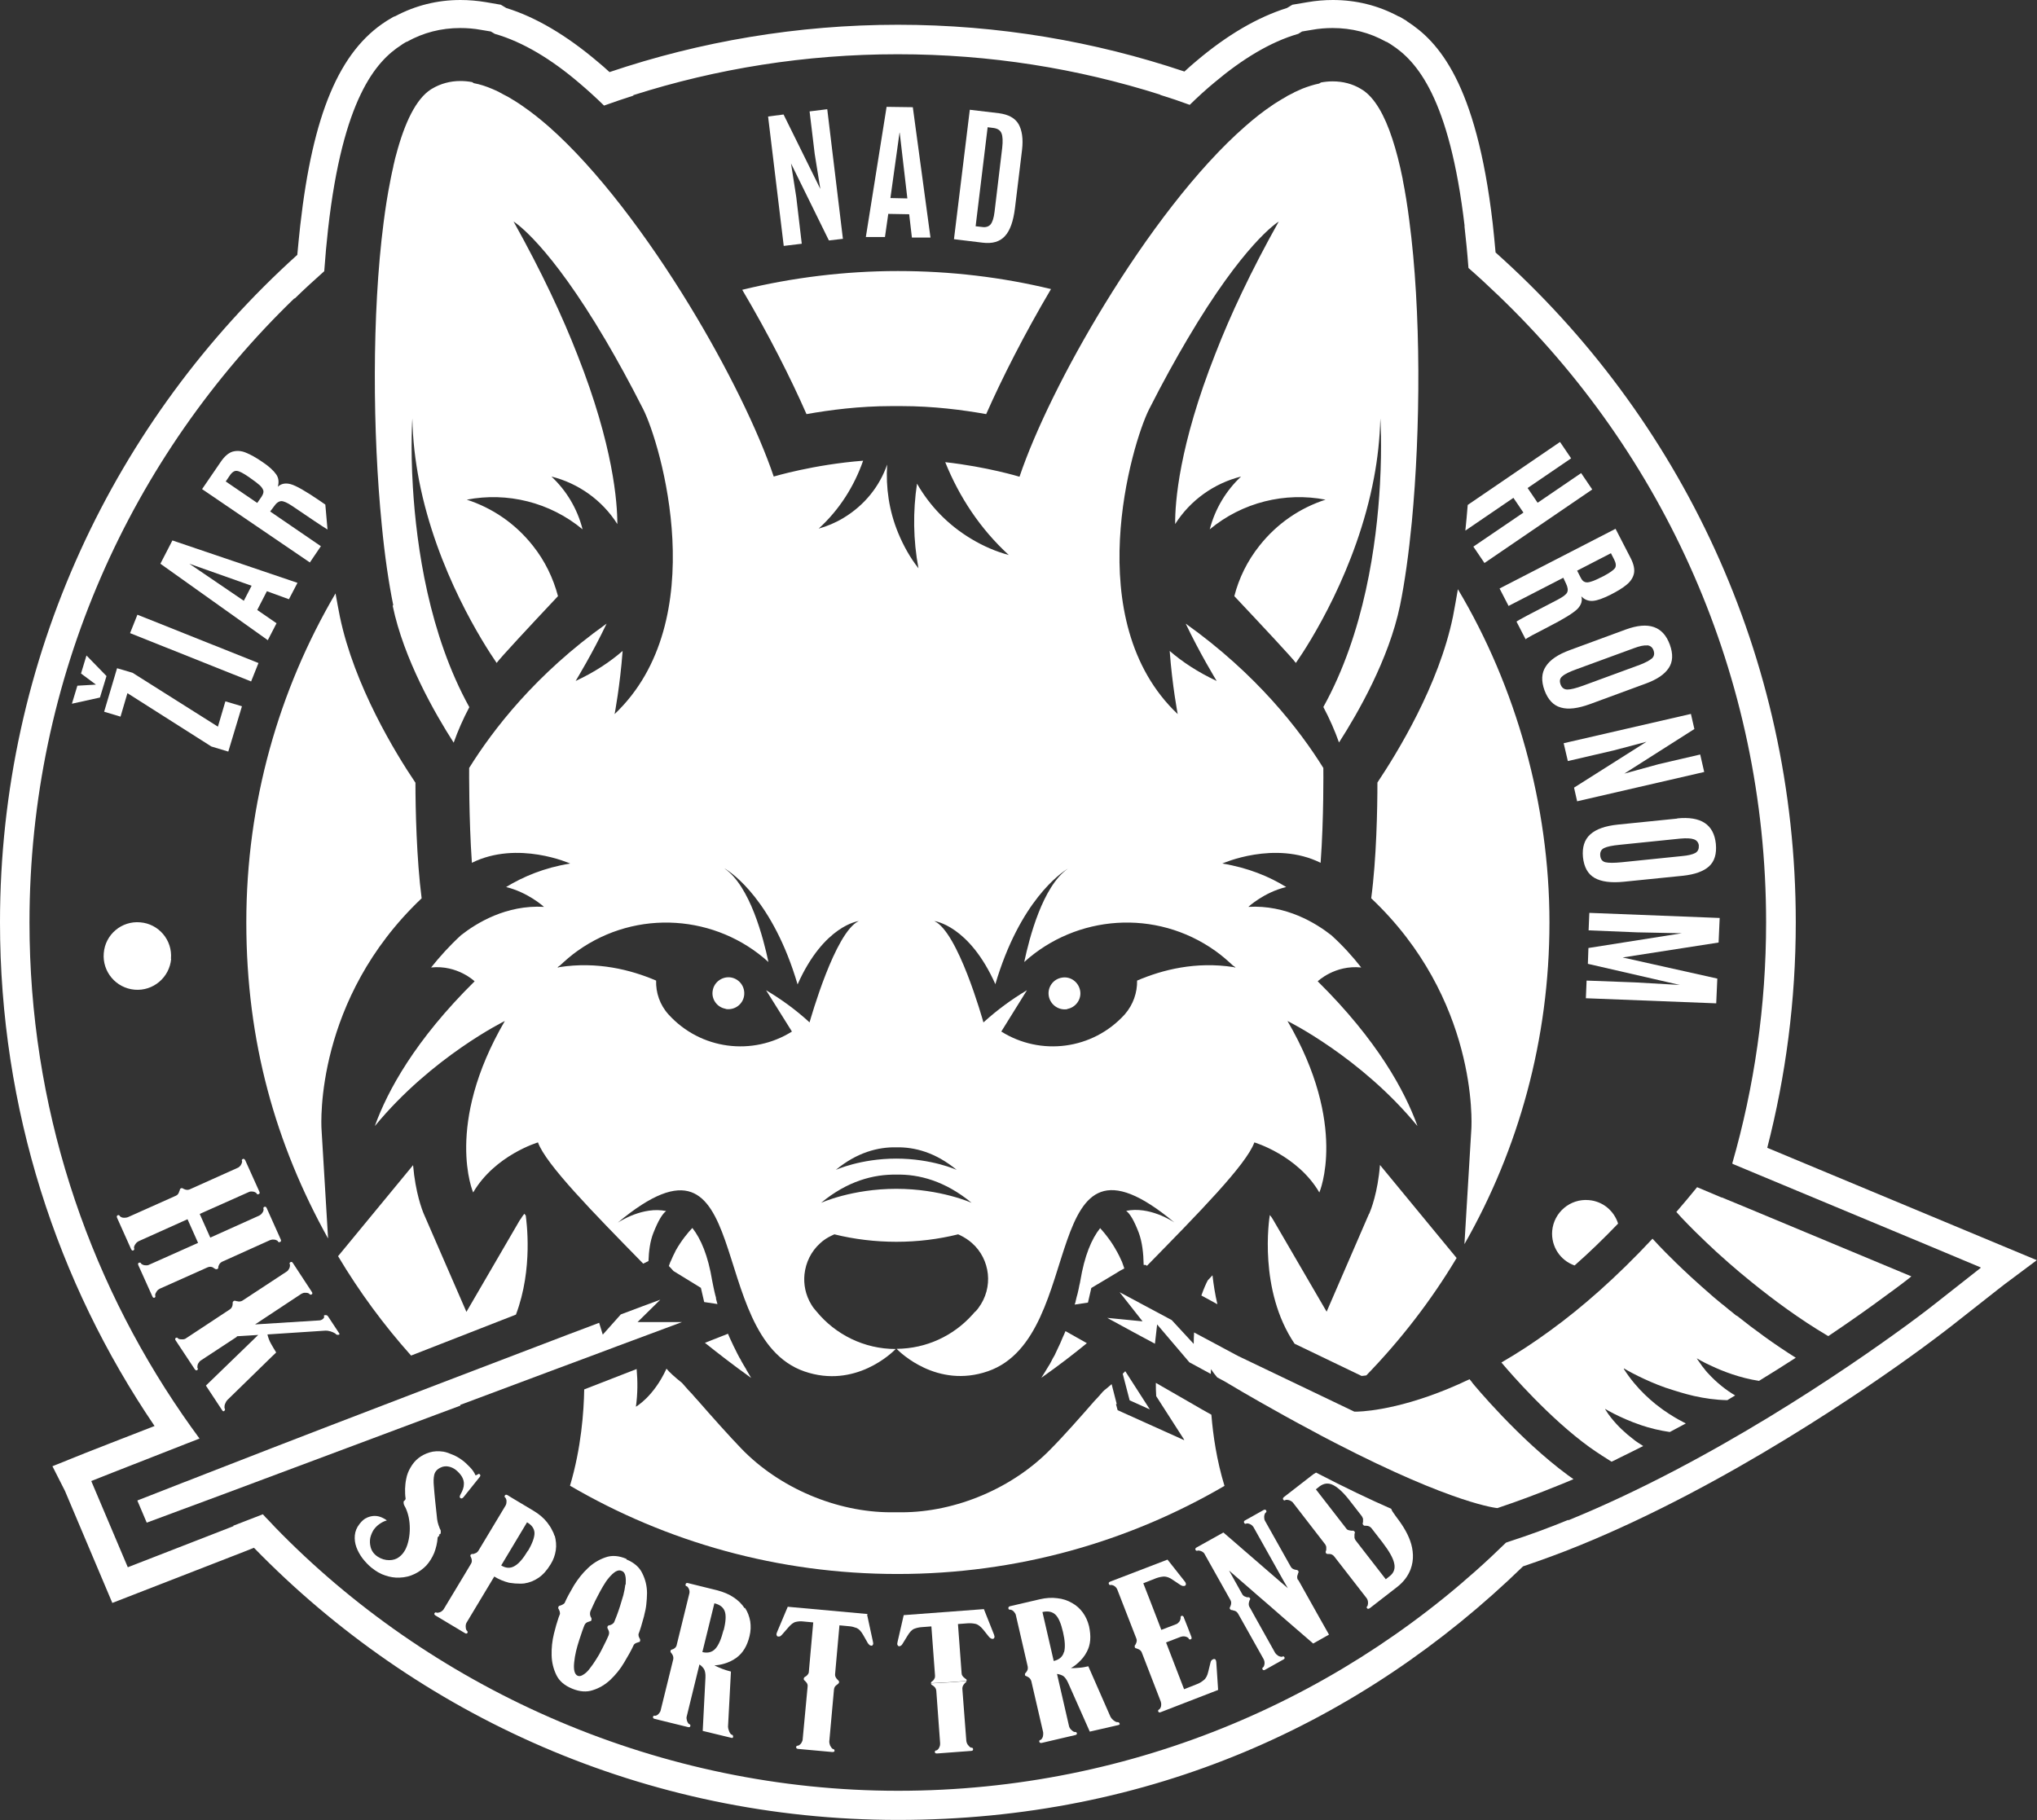 <?xml version="1.0" encoding="UTF-8"?>
<svg id="Layer_1" data-name="Layer 1" xmlns="http://www.w3.org/2000/svg" width="111.89" height="100" viewBox="0 0 111.89 100">
  <rect x="0" y="0" width="111.89" height="100" fill="#333333" stroke="none"/>
  <defs>
    <style>
      .cls-1 {
        fill: #fff;
      }
    </style>
  </defs>
  <path class="cls-1" d="M61.34,77.13l-.28-1.09c-.13.12-.28.24-.43.36l-.02.03-.04.03s-.07.09-.12.14l-.02.02-.02.03-.03.03c-.09.1-.17.19-.26.28-.74.85-1.75,1.99-2.38,2.62-2.08,2.16-5.23,3.5-8.22,3.5h-.58c-2.99,0-6.14-1.34-8.22-3.5-.62-.64-1.63-1.77-2.37-2.62-.09-.09-.17-.19-.25-.28l-.03-.03-.02-.03-.02-.02c-.05-.05-.09-.1-.13-.14l-.03-.03-.03-.03c-.12-.14-.25-.28-.38-.43-.39-.31-.71-.6-.85-.78-.71,1.55-1.68,2.09-1.68,2.09.1-.71.1-1.41.04-2.07l-2.88,1.12c-.02,1.2-.16,3.21-.78,5.29,5.29,3.09,11.43,4.85,17.99,4.85s12.68-1.76,17.96-4.84c-.43-1.41-.63-2.79-.72-3.91-.08-.05-.16-.09-.25-.14-.14-.07-1.29-.75-2.8-1.61,0,.24,0,.49.02.73l.23.36,1.31,2.04h-.02s.02.02.02.02l-2.22-1-1.13-.51-.31-.14-.09-.33Z"/>
  <path class="cls-1" d="M58.62,55.43c.47-.08.8-.54.71-1.01-.09-.48-.54-.8-1.01-.71-.48.08-.8.54-.71,1.02.09.47.54.79,1.02.71Z"/>
  <path class="cls-1" d="M21.57,33.28c.61,2.93,2.31,5.9,3.35,7.52.23-.65.52-1.31.86-1.95-2.21-4-2.9-8.8-3.1-12.07-.14-2.26-.03-3.79-.03-3.79.02,1.17.16,2.31.37,3.41.97,4.98,3.54,8.97,4.26,10.02.19-.27,1.79-1.99,3.37-3.67-.26-.98-.71-1.93-1.38-2.77-.97-1.23-2.24-2.08-3.63-2.53,2.22-.43,4.57.14,6.36,1.63-.29-1.15-.9-2.14-1.71-2.9,1.48.37,2.79,1.3,3.62,2.61,0-1.17-.21-4.27-2.19-9.29-.82-2.11-1.96-4.55-3.51-7.33.11.07,1.95,1.25,5.05,6.51.64,1.09,1.33,2.34,2.07,3.8.95,1.87,3.85,11.61-1.57,16.75,0,0,.3-1.57.44-3.47-.69.6-1.53,1.16-2.58,1.65.05-.09.92-1.51,1.7-3.15-3.9,2.77-6.25,5.84-7.55,7.93,0,.02,0,.05,0,.07,0,0-.02,2.71.15,5.14,2.52-1.25,5.4.04,5.4.04-1.43.23-2.58.72-3.52,1.29,1.22.3,2.08,1.09,2.08,1.09-2.07-.12-3.71.89-4.56,1.56-.63.58-1.16,1.17-1.64,1.77,1.45-.15,2.39.76,2.39.76-3.28,3.24-4.78,6.02-5.47,7.92v.02c3.12-3.79,7.13-5.76,7.13-5.76-3.34,5.73-1.74,9.42-1.74,9.42,1.2-2.05,3.56-2.75,3.56-2.75.43,1.2,3,3.82,5.78,6.66l.29-.14c.02-.55.09-1.1.27-1.55.27-.68.49-1.04.7-1.2-1.27-.26-2.53.56-2.66.64,7.62-6.36,4.7,6.24,10.25,8.17,2.8.97,4.85-1.05,5.02-1.23-1.74,0-3.31-.8-4.34-2.05-.11-.12-.22-.26-.3-.4-.31-.51-.43-1.1-.37-1.66h0c.07-.64.36-1.25.86-1.7.19-.18.4-.31.63-.42.05-.02.1-.05.15-.07,1.09.27,2.24.41,3.41.41s2.3-.14,3.39-.41c.05.02.09.04.13.06.22.11.44.25.63.42.51.45.8,1.06.87,1.69.07.65-.1,1.32-.52,1.88-.05.07-.1.13-.16.19-.01.01-.03.02-.04.03-.04.05-.09.1-.13.15-.01,0-.02.02-.03.03-1.02,1.12-2.49,1.83-4.13,1.84.18.19,2.23,2.2,5.02,1.23,5.55-1.93,2.62-14.53,10.24-8.17-.13-.09-1.39-.9-2.65-.64.21.16.43.52.69,1.2.19.51.26,1.14.27,1.77h.11s.07.05.07.05c2.82-2.88,5.47-5.57,5.9-6.78,0,0,2.37.7,3.57,2.75,0,0,1.6-3.68-1.75-9.42,0,0,4.01,1.97,7.13,5.76v-.02c-.69-1.9-2.19-4.68-5.47-7.92,0,0,.94-.91,2.39-.76-.47-.6-1.01-1.2-1.64-1.77-.85-.67-2.49-1.68-4.56-1.56,0,0,.86-.8,2.08-1.09-.92-.57-2.09-1.06-3.51-1.29,0,0,2.88-1.29,5.4-.04.18-2.43.15-5.14.15-5.14,0-.02,0-.05,0-.07-1.3-2.09-3.66-5.15-7.56-7.93.78,1.64,1.65,3.06,1.7,3.15-1.04-.49-1.89-1.05-2.58-1.65.14,1.91.44,3.47.44,3.47-5.42-5.13-2.52-14.87-1.57-16.75.75-1.48,1.46-2.76,2.11-3.86,3.07-5.21,4.9-6.38,5.01-6.45-1.54,2.75-2.67,5.17-3.48,7.26-2,5.06-2.22,8.18-2.21,9.36.83-1.31,2.14-2.24,3.62-2.61-.81.76-1.42,1.75-1.72,2.9,1.79-1.49,4.14-2.06,6.36-1.63-1.39.45-2.66,1.3-3.63,2.53-.67.84-1.13,1.79-1.38,2.77,1.58,1.68,3.19,3.4,3.38,3.67.74-1.06,3.34-5.12,4.29-10.17.2-1.05.32-2.14.35-3.26,0,0,.1,1.44-.02,3.61-.18,3.26-.85,8.17-3.11,12.24.34.64.63,1.3.86,1.95,1.04-1.62,2.74-4.58,3.35-7.52.26-1.27.48-2.85.65-4.6.48-5.06.52-11.58-.14-16.56-.1-.79-.22-1.54-.36-2.24,0-.02,0-.04-.01-.07-.16-.8-.35-1.53-.56-2.17h0c-.43-1.32-.98-2.27-1.65-2.7-.02,0-.04-.01-.05-.03h0c-.49-.3-1.02-.43-1.58-.43-.21,0-.42.02-.64.06-.03.02-.07.04-.1.06-.3.06-.61.16-.92.28h0c-.12.05-.25.11-.38.17-.04.02-.09.04-.13.07-.08.04-.16.08-.24.12-.06.03-.12.06-.17.1-.07.04-.14.08-.21.12-.06.04-.12.07-.18.11-.05.03-.11.07-.16.1-.07.04-.14.09-.21.14-.48.32-.96.7-1.45,1.13-2.66,2.32-5.43,6.02-7.73,9.78-2.12,3.46-3.83,6.96-4.68,9.48,0,0-1.76-.54-4.08-.8.77,1.91,1.92,3.66,3.49,5.1-.71-.19-1.4-.49-2.05-.88-1.29-.77-2.29-1.82-2.99-3.04-.23,1.53-.21,3.1.08,4.65-.45-.57-.82-1.23-1.11-1.93-.51-1.23-.69-2.52-.61-3.77-.41,1.19-1.24,2.24-2.41,2.94-.43.26-.89.45-1.35.58,1.14-1.04,1.95-2.33,2.44-3.73-2.72.21-4.91.87-4.91.87-.85-2.51-2.55-6-4.65-9.44-2.29-3.75-5.05-7.44-7.7-9.78-.48-.42-.96-.8-1.44-1.13t0,0c-.13-.09-.26-.18-.39-.26-.05-.03-.1-.06-.15-.09-.08-.05-.15-.09-.23-.14-.06-.03-.11-.06-.17-.09-.08-.04-.16-.08-.24-.13-.04-.02-.09-.04-.13-.07-.12-.06-.24-.11-.35-.16-.35-.15-.69-.26-1.02-.32-.04-.02-.07-.04-.1-.06-.21-.04-.43-.06-.64-.06-.55,0-1.09.14-1.57.43h0s-.04.02-.05.03c-.81.52-1.44,1.81-1.91,3.59-.02.06-.03.12-.05.18-.02.1-.05.2-.07.3-.02.06-.03.13-.04.19-.02.1-.05.21-.07.31-.02.1-.04.19-.06.29-.01.07-.03.14-.04.21-.14.7-.26,1.46-.36,2.25-.65,5.02-.6,11.58-.1,16.61.16,1.67.38,3.18.63,4.4ZM49.23,65.31c-2.44,0-4.13.77-4.13.77,1.45-1.2,2.88-1.57,4.13-1.55,1.25-.03,2.69.35,4.14,1.55,0,0-1.7-.77-4.14-.77ZM54.67,54.08c1.35-4.58,3.59-6.12,3.99-6.36-1.39.97-2.12,3.81-2.4,5.13,2.86-2.59,7.23-2.94,10.5-.61.34.24.66.52.96.8.09.07.15.1.15.1-.01,0-.03,0-.04,0,0,0,.01.01.02.02-.03-.01-.06-.02-.09-.03-2.07-.32-3.9.14-5.3.74.01.66-.21,1.32-.68,1.86-1.77,1.95-4.63,2.29-6.78.94l1.41-2.27c-.84.5-1.63,1.08-2.37,1.75l-.02.02h0c-.06-.21-1.4-4.98-2.7-5.57,0,0,1.91.22,3.36,3.48ZM49.23,63.03c1.01-.02,2.16.28,3.32,1.24,0,0-1.36-.62-3.32-.62-1.96,0-3.32.62-3.32.62,1.16-.96,2.32-1.26,3.32-1.24ZM39.82,47.72c.4.24,2.64,1.78,3.99,6.36,1.45-3.26,3.36-3.48,3.36-3.48-1.3.6-2.64,5.36-2.7,5.56h0s0,.01,0,.01l-.02-.02c-.73-.67-1.53-1.25-2.37-1.75l1.42,2.27c-2.15,1.35-5.01,1.01-6.78-.94-.48-.53-.7-1.2-.68-1.86-1.4-.6-3.24-1.06-5.31-.74-.03.01-.06.02-.09.03,0,0,.01-.01.02-.02-.02,0-.03,0-.04,0,0,0,.05-.04.14-.1.3-.28.62-.56.96-.8,3.27-2.33,7.64-1.98,10.49.61-.28-1.32-1.01-4.16-2.4-5.13Z"/>
  <path class="cls-1" d="M75.2,66.68l-2.33,5.38-2.95-5.07c-.05-.09-.11-.17-.17-.24-.04.22-.63,4.13,1.36,7.07l3.68,1.77c.07,0,.16-.02.26-.03,1.89-1.95,3.56-4.11,4.96-6.45l-4.21-5.11c-.12,1.52-.5,2.47-.59,2.68Z"/>
  <path class="cls-1" d="M39.86,55.43c.48.08.93-.24,1.01-.71.08-.48-.23-.93-.71-1.02-.47-.08-.93.24-1.01.71-.09.47.23.93.71,1.01Z"/>
  <path class="cls-1" d="M63.16,77.43l-1.35-2.1s-.09.09-.14.14l.38,1.46,1.11.5Z"/>
  <path class="cls-1" d="M61.75,69.66c-.04-.11-.07-.21-.11-.31-.01-.04-.03-.07-.05-.11-.07-.16-.14-.31-.22-.45-.01-.02-.02-.04-.03-.05-.14-.26-.29-.49-.43-.68-.19-.26-.37-.47-.48-.59-.47.59-.86,1.51-1.09,2.9-.01.08-.03.15-.05.23-.02.11-.04.22-.07.34-.02.1-.05.21-.08.31-.02.1-.05.19-.07.3-.01.04-.03.08-.04.12l.73-.11.18-.78h0s0,0,0,0v-.02s1.14-.68,1.14-.68l.46-.28h0s.21-.11.21-.11Z"/>
  <path class="cls-1" d="M48.95,22.31h.58c1.72,0,3.36.21,4.64.44.87-1.97,2.09-4.38,3.56-6.87-2.69-.65-5.51-.99-8.41-.99s-5.81.36-8.55,1.03c1.46,2.47,2.67,4.87,3.53,6.83,1.29-.23,2.92-.44,4.65-.44Z"/>
  <path class="cls-1" d="M82.86,33.29l3.01-1.55.15.32c.1.21.12.37.06.49-.06.12-.23.24-.51.39-1.48.76-2.23,1.16-2.27,1.21l.5.97c.05-.06.48-.29,1.3-.71.82-.42,1.33-.74,1.55-.96.21-.22.28-.45.21-.69.18.19.4.27.64.25.25-.02.56-.14.95-.33.39-.2.69-.38.9-.56.21-.17.35-.38.4-.61.05-.23-.01-.52-.18-.85l-.83-1.61-6.37,3.28.5.97ZM88.49,30.4l.17.33c.11.21.12.37.05.48-.08.11-.29.26-.63.44l-.04.02c-.28.14-.49.24-.64.28-.15.05-.26.06-.35.02-.09-.03-.16-.11-.22-.23l-.2-.39,1.86-.96Z"/>
  <path class="cls-1" d="M86.24,35.71c-.66.24-1.1.54-1.33.9-.24.36-.26.8-.07,1.32.19.51.49.83.9.94.41.12.94.05,1.6-.19l3.07-1.13c.6-.22,1.02-.5,1.25-.85.23-.34.25-.77.06-1.29-.37-1.01-1.17-1.28-2.41-.83l-3.07,1.13ZM90.48,35.45c.17.02.29.11.35.29.06.17.03.32-.09.43-.13.11-.35.23-.66.35l-3.13,1.15c-.39.14-.67.21-.85.21s-.31-.09-.38-.28c-.07-.19-.04-.34.1-.45.13-.12.4-.25.79-.39l3.14-1.15c.32-.12.56-.17.73-.15Z"/>
  <polygon class="cls-1" points="86.12 41.81 88.62 41.23 90.44 40.75 86.46 43.27 86.63 44.02 93.61 42.41 93.39 41.45 91.11 41.98 89.22 42.5 93.07 40.05 92.88 39.22 85.89 40.83 86.12 41.81"/>
  <path class="cls-1" d="M85.26,67.62c-.07.86.45,1.63,1.23,1.9.81-.71,1.6-1.48,2.39-2.3-.22-.7-.84-1.23-1.61-1.29-1.02-.09-1.92.67-2.01,1.69Z"/>
  <polygon class="cls-1" points="94.46 50.43 87.3 50.15 87.26 51.11 89.93 51.22 92.38 51.27 87.25 52.08 87.22 52.95 92.27 54.11 89.82 53.97 87.15 53.87 87.11 54.84 94.27 55.12 94.33 53.76 89.13 52.6 94.4 51.78 94.46 50.43"/>
  <path class="cls-1" d="M92.13,44.97l-3.26.33c-.69.07-1.2.25-1.52.54-.32.29-.45.71-.4,1.25.06.55.27.93.64,1.14.37.21.9.28,1.6.21l3.26-.33c.64-.07,1.12-.24,1.42-.51.31-.28.43-.69.38-1.24-.11-1.07-.82-1.53-2.12-1.4ZM93.31,46.46c.02.18-.05.32-.19.4-.15.08-.39.14-.73.17l-3.32.34c-.41.04-.7.04-.88,0-.18-.04-.27-.17-.29-.36-.02-.2.05-.34.21-.42.16-.08.45-.14.86-.18l3.33-.34c.33-.03.58-.02.75.04.16.06.25.18.27.36Z"/>
  <polygon class="cls-1" points="44.04 13.39 43.74 10.84 43.45 8.98 45.53 13.21 46.3 13.12 45.44 6 44.47 6.12 44.75 8.45 45.06 10.38 43.04 6.29 42.19 6.4 43.05 13.51 44.04 13.39"/>
  <path class="cls-1" d="M48.78,11.75l1.16.02.15,1.28h1.02s-.97-7.16-.97-7.16l-1.44-.02-1.14,7.15h1.05s.18-1.26.18-1.26ZM49.4,7.29h.02s.42,3.61.42,3.61l-.93-.02.5-3.59Z"/>
  <path class="cls-1" d="M55.2,12.97c.28-.3.46-.81.55-1.53l.39-3.21c.07-.6,0-1.07-.19-1.41-.2-.34-.56-.53-1.08-.6l-1.6-.19-.87,7.11,1.56.19c.55.07.96-.05,1.24-.36ZM53.59,12.43l.66-5.44.32.04c.22.03.37.12.44.29.07.17.08.44.04.8l-.42,3.51c-.04.35-.12.58-.22.7-.11.12-.26.17-.46.14l-.35-.04Z"/>
  <path class="cls-1" d="M83.68,28.16l-2.75,1.87.61.9,5.92-4.04-.61-.9-2.39,1.63-.55-.81,2.39-1.63-.61-.9-5.07,3.46c-.04.48-.08.95-.13,1.41l2.64-1.8.55.81Z"/>
  <path class="cls-1" d="M75.32,49.35c5.85,5.53,5.52,12.36,5.5,12.67l-.38,6.33c2.97-5.21,4.67-11.24,4.67-17.68s-1.83-12.94-5.03-18.3c-.09.53-.18,1.03-.27,1.5-.78,3.79-3.07,7.5-4.15,9.12,0,1.43-.05,4.18-.34,6.35Z"/>
  <path class="cls-1" d="M65.99,71.17l.88.48c-.13-.55-.21-1.08-.27-1.59-.08.09-.17.18-.26.28-.08.15-.21.43-.35.83Z"/>
  <path class="cls-1" d="M30.46,84.38c-.03-.11-.07-.21-.13-.31-.07-.15-.17-.3-.28-.44-.19-.24-.44-.45-.74-.63l-1.22-.73-.21-.13c-.07-.04-.12-.03-.15.02-.03.05-.01.1.04.13.04.07.06.14.05.22,0,.08-.02.15-.05.2l-1.49,2.48c-.03.05-.07.09-.12.12-.05.02-.09.04-.15.06-.03,0-.06,0-.09,0h0s-.05.02-.07.05c-.02.04-.02.06,0,.09.01.03.03.06.04.09.04.11.04.22-.02.31l-.34.57-1.15,1.91c-.03.06-.08.1-.15.15-.07.04-.15.06-.23.06-.06-.03-.1-.03-.13.02-.03.05-.01.09.05.13l.15.09,1.47.88c.07.04.11.03.14-.02.02-.05,0-.09-.05-.13-.04-.07-.05-.14-.05-.22,0-.09.02-.16.05-.21l.18-.3,1.34-2.23c.26.16.53.27.81.34.02,0,.05.01.07.01.18.03.35.04.52.04.08,0,.16,0,.24-.01.28-.04.54-.14.79-.31.25-.17.47-.42.67-.75.15-.24.24-.5.28-.77.04-.27.01-.54-.06-.8ZM28.99,85.2c-.25.42-.49.7-.72.83-.23.14-.48.13-.74-.03l1.42-2.37c.27.16.4.35.41.59,0,.23-.11.56-.36.98Z"/>
  <path class="cls-1" d="M61.35,94.61c-.08-.02-.15-.07-.21-.12-.07-.06-.11-.12-.14-.17l-1.22-2.78c-.17.04-.33.07-.49.08-.16.02-.32.02-.47.02.15-.08.28-.18.4-.29.19-.17.36-.37.48-.61.21-.39.24-.85.12-1.4-.07-.28-.18-.53-.34-.75-.16-.22-.36-.4-.6-.53-.24-.14-.51-.23-.81-.26-.3-.04-.62-.02-.96.06l-1.63.38c-.07.02-.1.06-.09.12.01.06.05.08.12.07.08.02.14.06.19.12.05.06.09.12.1.18l.65,2.82c.01.06.01.12,0,.16-.01.05-.04.09-.07.14-.02.02-.04.05-.06.07,0,0-.01.02-.02.03,0,.02,0,.04,0,.06,0,.04.03.06.06.07.03,0,.06.02.09.04.11.05.17.14.2.24l.65,2.81c.01.06,0,.13-.01.21-.02.08-.06.15-.12.2-.07.01-.1.05-.08.11.01.05.05.07.13.06l1.84-.43c.08-.02.1-.05.09-.11-.02-.05-.06-.07-.13-.06-.07-.02-.13-.07-.19-.13-.06-.06-.09-.12-.11-.19l-.66-2.87c.13.02.26.06.35.12.09.07.18.19.26.37l1.19,2.68,1.57-.36c.07-.02.09-.05.06-.1-.02-.05-.07-.07-.14-.06ZM58.44,90.76c-.07.26-.26.42-.56.49l-.62-2.69c.3-.07.54-.02.71.14s.31.48.42.96c.11.47.13.84.06,1.1Z"/>
  <path class="cls-1" d="M66.65,91.15c-.08.02-.14.08-.16.19l-.12.49c-.05.22-.13.38-.25.47-.11.09-.23.17-.37.22l-.71.28-.99-2.57.81-.31c.06-.02.13-.03.21-.02.08.01.15.04.21.09.02.07.06.09.12.07.05-.01.07-.07.04-.14l-.2-.52-.21-.53v-.02c-.04-.07-.08-.1-.13-.08-.04.02-.06.05-.05.1,0,0,0,.02,0,.03-.01.08-.04.15-.09.21-.05.06-.1.1-.16.12l-.81.31-.26-.68-.34-.88-.39-1,.71-.28c.14-.05.28-.08.42-.09.14,0,.31.05.5.19l.42.28s.09.05.14.05c.05,0,.08,0,.11-.02.03-.02.04-.05.04-.09,0-.04-.02-.09-.07-.15l-.94-1.19-3.15,1.21c-.07.03-.1.07-.07.13.02.06.07.07.13.05.08.01.15.04.21.09.06.05.1.11.12.16l1.05,2.7c.04.09.02.2-.04.31-.01.02-.03.05-.05.07,0,.02,0,.03,0,.05,0,.01,0,.02,0,.04.02.04.04.06.06.06.03,0,.06.02.09.03.12.04.2.1.24.21l1.04,2.69c.02.06.03.13.02.21,0,.08-.04.15-.09.21-.07.03-.09.07-.07.12.02.06.07.07.14.04l3.15-1.22-.1-1.52c-.01-.14-.06-.19-.14-.18Z"/>
  <path class="cls-1" d="M51.14,92.49s.01.06.05.08c.03.01.05.03.08.05.1.07.15.16.16.27l.21,2.88c0,.06,0,.13-.04.21-.03.08-.08.14-.15.18-.07,0-.1.03-.1.09,0,.06.04.08.12.08l1.87-.14c.08,0,.12-.04.11-.1,0-.06-.05-.09-.12-.08-.06-.03-.12-.09-.17-.16-.05-.07-.07-.14-.08-.2l-.22-2.88c0-.11.04-.2.13-.29.02-.03.04-.05.07-.06.02-.02.02-.04.02-.07-.65.06-1.3.1-1.96.13h0Z"/>
  <path class="cls-1" d="M34.41,85.64c-.42-.18-.81-.21-1.16-.08-.35.12-.68.32-.96.59-.29.27-.54.59-.76.94-.21.36-.39.68-.52.98-.03.03-.06.05-.09.07-.03.02-.06.03-.1.05-.01,0-.04,0-.05.02-.01,0-.02,0-.03,0-.03.01-.05.03-.07.07-.01.04-.01.07,0,.09.01.02.02.04.04.06,0,0,0,.01,0,.02.04.07.05.14.05.21-.03.07-.05.14-.08.21-.09.26-.17.55-.25.87-.1.4-.14.8-.13,1.2.01.39.1.75.26,1.08.16.33.45.58.87.75.41.17.79.2,1.14.08.35-.11.67-.3.96-.57.28-.27.54-.58.75-.94.21-.35.4-.68.54-.99.05-.05.1-.09.19-.11.03-.02.06-.02.09-.03.03,0,.05-.03.06-.06.01-.03,0-.05,0-.07,0,0,0-.02,0-.02-.01-.03-.03-.06-.04-.07-.01-.04-.03-.08-.04-.1,0-.03-.01-.07-.01-.11.1-.26.19-.56.28-.9.02-.06.03-.11.04-.16.05-.19.09-.38.11-.57.02-.21.04-.41.04-.62,0-.4-.09-.76-.26-1.1-.16-.34-.46-.59-.87-.76ZM34.35,87.05c-.02.18-.06.38-.11.58-.06.21-.12.41-.18.6-.06.19-.12.36-.18.52-.06.15-.1.26-.13.33-.02.06-.06.1-.1.13-.04.03-.09.05-.14.07-.03,0-.06.01-.08.02-.03,0-.04.03-.06.06,0,0,0,0,0,0-.01.04-.01.06,0,.09.01.02.03.05.04.08.06.11.06.21.02.31-.03.06-.07.17-.14.31-.07.14-.15.3-.24.48-.09.18-.19.36-.31.54-.12.19-.23.35-.35.5-.11.15-.23.26-.35.33-.12.08-.22.1-.31.06-.09-.04-.15-.13-.18-.26-.03-.14-.03-.3-.01-.48.02-.19.05-.39.1-.6.05-.21.11-.42.17-.6.06-.19.12-.36.17-.51.05-.15.1-.26.12-.32.04-.1.12-.17.24-.2.03-.01.06-.02.09-.03.03,0,.05-.03.06-.06,0,0,0-.01,0-.02,0-.03,0-.05,0-.08-.01-.03-.03-.05-.04-.07-.02-.05-.04-.1-.04-.15,0-.05,0-.1.02-.16.03-.07.08-.18.15-.33.07-.15.14-.31.24-.49.09-.18.19-.36.3-.55.11-.19.22-.35.34-.49.12-.14.24-.25.35-.32.12-.07.23-.09.34-.04.11.04.17.13.2.27.03.13.03.29.02.47Z"/>
  <path class="cls-1" d="M47.66,88.67l-4.39-.4-.59,1.4c-.03.07-.04.12-.02.16.01.04.03.07.06.07.03.01.07.01.11,0,.04-.01.08-.05.12-.09l.34-.39c.15-.18.29-.29.43-.32.13-.03.27-.04.42-.02l.53.05-.24,2.7c0,.06-.02.11-.05.15-.03.04-.07.08-.11.11-.03.01-.05.03-.08.05-.02.01-.03.04-.04.07,0,0,0,0,0,.01,0,.04,0,.07.03.09.03.02.05.04.07.07.09.08.13.18.11.29l-.27,2.88c0,.06-.03.13-.07.2-.05.07-.1.12-.18.15-.07,0-.1.02-.11.08,0,.06.03.09.11.1l1.87.17c.08,0,.13-.01.13-.07,0-.06-.03-.09-.1-.1-.06-.04-.1-.11-.14-.18-.03-.08-.05-.15-.05-.21l.26-2.88c.01-.11.07-.2.17-.26.03-.02.05-.04.07-.06.02-.01.03-.04.04-.07t0,0s0-.07-.03-.09c-.02-.02-.04-.04-.06-.06-.09-.09-.14-.19-.13-.29l.24-2.69.53.05c.15.01.28.05.42.1.13.06.25.19.36.39l.25.44s.06.08.1.11c.04.02.08.03.11.03.03,0,.05-.02.07-.06.02-.04.02-.09,0-.16l-.32-1.48Z"/>
  <path class="cls-1" d="M40.9,88.35c-.15-.23-.35-.43-.61-.6-.25-.17-.55-.29-.88-.38l-1.62-.4c-.07-.02-.12,0-.13.07-.02.06.01.1.08.11.06.06.1.12.12.2.02.08.02.14,0,.21l-.69,2.81c-.01.06-.04.11-.07.14-.04.04-.08.07-.13.09-.02,0-.05.02-.09.03,0,0,0,0,0,0-.03.02-.05.03-.05.07,0,.03,0,.07.02.08.02.02.04.05.06.08.07.1.09.2.07.3l-.69,2.8c-.01.06-.05.12-.1.18-.05.06-.12.11-.2.12-.07-.02-.11,0-.12.06-.01.06.02.09.09.11l1.83.45c.08.02.12,0,.13-.06.01-.06-.01-.09-.08-.11-.05-.05-.09-.12-.11-.2-.02-.08-.03-.15-.01-.21l.7-2.86c.12.08.2.17.26.27.05.1.08.25.07.45l-.15,2.93,1.57.38c.07.02.1,0,.1-.07,0-.06-.03-.1-.1-.11-.06-.05-.1-.12-.13-.21-.03-.08-.05-.15-.05-.22l.16-3.03c-.16-.04-.32-.09-.48-.15-.15-.06-.29-.12-.43-.19.19-.01.36-.04.53-.09.24-.07.46-.17.67-.32.36-.26.6-.65.73-1.19.07-.28.08-.55.04-.82-.05-.27-.14-.52-.29-.74ZM39.74,89.56c-.12.47-.26.81-.44,1.01-.18.2-.42.26-.72.19l.66-2.68c.3.07.49.22.57.44.08.22.06.57-.06,1.04Z"/>
  <path class="cls-1" d="M54.04,88.4l-4.4.33-.34,1.48c-.02.07-.02.13,0,.16.02.04.04.06.07.07.03,0,.07,0,.11-.03.04-.02.07-.06.1-.11l.27-.44c.12-.2.24-.33.37-.38.13-.05.26-.08.41-.09l.53-.04.2,2.7c0,.06,0,.12-.03.16-.02.05-.05.09-.09.13-.02.01-.05.03-.07.05-.02.02-.04.05-.03.08h0c.66-.03,1.31-.07,1.96-.13,0,0,0,0,0-.01,0-.04-.01-.07-.04-.09-.03-.01-.05-.03-.07-.05-.11-.08-.17-.17-.17-.27l-.2-2.7.53-.04c.15-.01.29,0,.43.03.14.03.28.14.43.32l.32.4s.07.07.12.09c.04.02.08.02.11.01s.05-.03.06-.07c.02-.04,0-.09-.02-.16l-.56-1.41Z"/>
  <path class="cls-1" d="M71.29,86.79c-.05-.09-.05-.2,0-.31,0-.03.02-.06.03-.08.01-.02.01-.06,0-.09,0,0,0,0-.01-.01-.02-.02-.04-.04-.06-.05-.03,0-.06,0-.08-.01-.13-.02-.22-.08-.27-.17l-1.42-2.53c-.03-.05-.04-.12-.04-.2,0-.08.02-.16.06-.22.06-.04.08-.08.05-.14-.03-.05-.08-.06-.15-.02l-1,.56c-.07.03-.09.08-.06.14.03.06.08.07.14.03.08,0,.15.02.22.06.07.04.12.09.15.14l1.63,2.91.08.14.18.31-.42-.36-3.12-2.7-1.47.82c-.07.04-.09.09-.06.14.03.05.08.06.13.03.08,0,.16.02.23.06.07.04.12.09.14.14l1.42,2.53c.05.09.05.19,0,.32-.01.02-.02.05-.04.08,0,.02,0,.04,0,.05,0,.01,0,.03.02.04,0,0,.01.02.02.02.01.02.03.03.05.03.03,0,.06,0,.09.02.13.02.21.07.27.17l.12.21,1.29,2.3c.03.06.05.12.05.21,0,.08-.02.16-.06.22-.06.04-.08.08-.05.13.03.05.08.06.14.02l1-.56c.07-.03.09-.08.06-.13-.03-.05-.07-.06-.13-.02-.08,0-.15-.02-.23-.07-.07-.05-.12-.1-.15-.15l-1.09-1.95-.27-.49-.05-.08c-.05-.09-.05-.2-.01-.31,0-.03.02-.06.04-.09.02-.03.02-.05,0-.08,0,0,0,0,0,0-.02-.03-.04-.05-.08-.05-.03,0-.06,0-.09,0-.05-.02-.1-.04-.15-.06-.04-.03-.08-.06-.11-.12l-.72-1.29,1.54,1.34.73.63.72.63,1.63,1.41.87-.49-.52-.92-1.16-2.07Z"/>
  <path class="cls-1" d="M95.39,72.29c-.05-.04-.1-.08-.16-.13-.08-.07-.16-.13-.25-.2-.12-.1-.24-.2-.35-.29,0,0-.01,0-.02-.01-.16-.13-.32-.26-.47-.39h0s0,0,0,0c-.46-.4-.89-.78-1.27-1.13-1.17-1.08-1.88-1.85-1.94-1.92l-.16-.17c-1.97,2.11-3.86,3.77-5.61,5.04-.94.69-1.84,1.27-2.69,1.76.51.61,2.65,3.07,4.85,4.66.23.16.46.32.68.46l.52.33c.12-.05.24-.11.35-.17,0,0,0,0,0,0,.25-.12.49-.24.73-.36.22-.11.44-.22.66-.33-.09-.06-.18-.12-.28-.18-.1-.07-.21-.14-.31-.23-.38-.29-.8-.67-1.18-1.15-.11-.14-.22-.29-.32-.46,0,0,0,0,.01,0,0,0,0-.01-.01-.02.03.02.2.12.47.26.36.18.89.43,1.52.64.47.16,1.01.29,1.56.37.3-.16.59-.32.88-.47-.2-.1-.54-.28-.94-.54-.03-.02-.07-.05-.1-.07-.06-.04-.12-.08-.18-.12-.05-.04-.1-.07-.15-.11-.04-.03-.09-.07-.13-.1-.05-.04-.11-.08-.16-.12h0c-.39-.32-.8-.7-1.18-1.16-.2-.24-.39-.5-.57-.78,0,0,.01,0,.02,0-.01-.01-.01-.02-.02-.03,0,0,.29.18.8.43.39.19.91.43,1.51.64.03.01.07.02.1.03.45.15.93.3,1.45.42,0,0,0,0,0,0,.58.13,1.2.22,1.83.23.14-.08.28-.17.43-.26-.43-.25-1-.67-1.52-1.25h0s-.01-.01-.02-.02c-.06-.07-.12-.14-.17-.21-.05-.06-.1-.12-.14-.18-.02-.03-.04-.07-.07-.1-.06-.09-.12-.17-.18-.26h0s0,0,0,0c0,0,0,0,0,0,0,0,0,0,0,0,0,0,0-.02-.01-.02h0s.32.2.79.41c.63.3,1.58.67,2.63.83.71-.43,1.38-.86,2.02-1.27-1.18-.74-2.27-1.54-3.25-2.32h0Z"/>
  <path class="cls-1" d="M97.07,63.07c1.02-3.96,1.57-8.11,1.57-12.4,0-14.63-6.37-27.77-16.49-36.8-.05-.55-.1-1.09-.16-1.62-.9-7.72-3-9.98-4.69-11.07l-.06-.05-.36-.21-.08-.03c-1.1-.59-2.31-.89-3.59-.89-.46,0-.93.04-1.39.12l-.83.14-.3.18c-1.6.5-3.27,1.47-4.96,2.9-.22.18-.44.38-.67.59-4.94-1.66-10.23-2.57-15.74-2.57s-10.87.92-15.84,2.6c-.22-.2-.43-.39-.64-.56-1.72-1.46-3.41-2.46-5.03-2.96l-.3-.18-.81-.14c-.47-.08-.95-.12-1.41-.12-1.27,0-2.47.3-3.58.89l-.09.03-.32.19-.08.05c-2.58,1.65-4.04,5.12-4.73,11.24-.06.54-.11,1.07-.16,1.6C6.31,23.04,0,36.12,0,50.67c0,10.26,3.13,19.78,8.49,27.67-1.91.74-3.31,1.29-3.82,1.49l-1.69.68-.1.04.69,1.36,2.6,6.15,7.2-2.8.58-.23c8.97,9.22,21.5,14.95,35.37,14.95s25.46-5.31,34.34-13.93c1.01-.34,2.05-.72,3.08-1.14,8.13-3.31,15.86-8.67,18.8-10.82.98-.72,1.58-1.19,1.62-1.22l2.58-2.03.36-.28,1.78-1.33-14.82-6.18ZM108.8,69.65l-2.58,2.03s-.59.47-1.58,1.19c-3.1,2.26-10.56,7.41-18.47,10.64-.02,0-.04.01-.05.02.01-.01.02-.03.04-.04-1.09.45-2.19.85-3.3,1.21l-.14.05c-8.61,8.43-20.39,13.63-33.39,13.63s-25.22-5.4-33.86-14.11c-.24-.24-.48-.49-.71-.74-.11-.11-.22-.22-.32-.34l-1.63.63h0,0s.01.01.02.02h0l-5.81,2.26-2-4.72s0,0,0,0v-.02s1.74-.69,4.38-1.72c.49-.19,1.01-.4,1.56-.61-.32-.43-.62-.86-.92-1.29h0c-5.3-7.69-8.42-17.01-8.42-27.06,0-13.47,5.58-25.63,14.56-34.3,0,.01,0,.02,0,.03.53-.52,1.08-1.02,1.63-1.51.06-.83.13-1.59.21-2.31.81-7.18,2.64-9.23,4.03-10.12l.07-.05.18-.11.06-.02c.9-.5,1.87-.75,2.92-.75.38,0,.77.03,1.14.1l.54.09.22.13c1.54.44,3.12,1.4,4.65,2.71.45.38.91.8,1.35,1.23.54-.19,1.08-.38,1.62-.55,0,0-.01-.01-.02-.02,4.58-1.46,9.46-2.25,14.53-2.25s9.87.78,14.42,2.22c0,0,0,0-.01.01.55.17,1.09.35,1.63.55.45-.44.9-.85,1.36-1.23,1.52-1.28,3.07-2.23,4.6-2.67l.21-.13.54-.09c.38-.07.76-.1,1.14-.1,1.05,0,2.03.25,2.93.75l.06.02.18.11.03.02.03.02c1.38.89,3.19,2.9,4.02,9.96,0,0,0,0-.01-.01h0c.08.72.16,1.48.22,2.31,0,0,0,0,.01.01h0c.56.49,1.1.99,1.63,1.5h0c9.06,8.68,14.71,20.89,14.71,34.44,0,4.6-.65,9.04-1.86,13.25h.02s0,.01,0,.02l1.51.63,9.09,3.79,3.03,1.27h-.01s.01.02.01.02Z"/>
  <path class="cls-1" d="M94.57,65.79l-1.35-.57c-.38.47-.76.92-1.14,1.36l.28.31s.5.54,1.33,1.33c.36.35.79.74,1.28,1.17h0c.38.33.8.69,1.25,1.05,0,0,0,0,0,0,1.21.98,2.63,2.03,4.15,2.93l.06.03c1.25-.84,2.29-1.58,3.06-2.15.87-.63,1.4-1.04,1.5-1.13l-8.92-3.72-1.5-.62Z"/>
  <path class="cls-1" d="M80.86,75.94l-.14-.17c-3.26,1.56-5.53,1.76-6.15,1.78-.12,0-.18,0-.18,0l-.94-.45-5.41-2.59-.19-.1h0l-2.26-1.21c-.01.2-.02.41-.02.63l-1.21-1.31-2.86-1.53.03.04.45.57.78.99-1.94-.19s.03.02.04.02c.09.05.18.11.27.15.8.44,1.58.86,2.31,1.25l.12-1.06.34.4,1.43,1.68c.47.25.87.47,1.18.64,0-.17.01-.26.01-.26.11.16.22.31.34.45.26.14.41.22.41.22.67.4,1.3.77,1.92,1.12h0c.95.54,1.83,1.03,2.66,1.47.51.28,1,.54,1.47.78,6.58,3.4,8.93,3.59,8.93,3.59,1.14-.38,2.28-.81,3.41-1.27.26-.1.51-.21.77-.32-.1-.07-.21-.15-.31-.22-2.69-1.98-5.15-4.95-5.26-5.09Z"/>
  <path class="cls-1" d="M77.11,83.93c-.14-.23-.3-.45-.46-.66l-.16-.23s-.06-.1-.07-.15c-1.16-.51-2.53-1.16-4.13-1.99-.09.05-.17.1-.24.16l-1.52,1.18s-.02.01-.02.02c-.05.04-.05.09-.02.13.02.03.05.04.07.04.02,0,.04-.02.06-.03.08-.01.15,0,.23.03.07.03.13.07.17.12l1.77,2.29s.06.1.06.15c0,.05,0,.1,0,.15,0,.03-.02.06-.03.09,0,.02,0,.04,0,.06,0,.01.01.02.02.04.02.03.05.04.08.04.03,0,.06,0,.09,0,.12,0,.21.05.28.14l1.77,2.28c.04.05.07.12.08.2.01.08,0,.16-.02.23-.05.04-.07.09-.03.13.03.05.08.04.15,0l1.52-1.18c.33-.26.57-.57.72-.95.1-.27.14-.54.13-.8-.01-.26-.06-.52-.15-.77-.09-.25-.21-.49-.35-.72ZM76.32,86.6l-.2.16-1.66-2.14s-.06-.1-.06-.15c0-.05,0-.11,0-.16,0-.03,0-.06.02-.09,0-.02,0-.04,0-.05,0-.01,0-.02-.02-.03-.02-.03-.05-.05-.08-.05-.03,0-.06,0-.09,0-.05,0-.11-.02-.16-.03-.05-.01-.1-.05-.13-.1l-1.66-2.14.2-.16c.24-.18.49-.21.76-.07.27.14.58.43.93.89l.63.81s.06.1.07.15c0,.05,0,.1,0,.16,0,.03-.01.06-.02.08,0,.03,0,.06.03.09,0,.01.02.02.03.03.01.01.03.02.05.02.03,0,.06,0,.09,0,.12,0,.21.05.28.13l.62.8c.35.46.57.84.63,1.13.07.3-.02.54-.26.72Z"/>
  <path class="cls-1" d="M13.01,73.41l1.14-.07s0,0,0,0h.04s-.03.02-.03.02l-2.85,2.76.89,1.35c.04.07.09.08.13.03.04-.04.04-.09,0-.15,0-.08,0-.16.04-.24.03-.08.07-.15.11-.19l2.45-2.39.24-.23c-.1-.16-.2-.33-.29-.49-.09-.16-.15-.33-.19-.5l3.2-.21c.07,0,.16.01.26.04.1.03.19.07.27.12.03.05.09.08.16.07.07,0,.09-.04.04-.1l-.6-.91c-.04-.06-.09-.08-.16-.07-.07,0-.09.04-.05.09-.01.05-.04.1-.1.14-.06.04-.12.06-.19.06l-3.51.22,2.54-1.68c.06-.03.12-.06.2-.06.08,0,.16,0,.23.05.04.06.09.07.14.04.05-.03.05-.08,0-.15l-1.03-1.57c-.04-.07-.09-.08-.14-.05-.05.03-.06.08-.02.14,0,.08-.01.15-.05.22-.04.07-.08.13-.14.16l-2.42,1.59c-.08.05-.19.07-.31.03,0,0-.02,0-.03,0-.02,0-.03-.02-.06-.02-.03-.01-.06,0-.09.02-.03.02-.05.05-.05.08,0,.03,0,.05,0,.09-.01.12-.06.22-.15.28l-2.41,1.59c-.05.04-.12.06-.2.06-.08,0-.16,0-.23-.04-.04-.06-.08-.07-.13-.04-.05.03-.05.08-.01.14l1.04,1.57c.05.07.09.09.14.06.05-.03.05-.08.01-.14,0-.08.01-.16.05-.23.04-.07.09-.13.14-.16l1.98-1.3Z"/>
  <rect class="cls-1" x="10.13" y="32.02" width="1.09" height="7.16" transform="translate(-26.35 32.32) rotate(-68.24)"/>
  <path class="cls-1" d="M17.63,30.01l-2.79-1.91.21-.28c.13-.19.26-.28.4-.29.13,0,.32.08.59.26,1,.68,1.65,1.12,1.95,1.3-.04-.45-.08-.9-.12-1.37-.1-.07-.21-.14-.32-.22-.76-.52-1.29-.82-1.58-.9-.29-.08-.53-.03-.71.14.07-.25.05-.48-.09-.68-.14-.2-.38-.43-.74-.67-.36-.25-.67-.42-.92-.52-.26-.11-.5-.12-.73-.06-.23.07-.45.26-.66.57l-1.02,1.49,5.92,4.03.61-.9ZM14.38,27.27l-.25.36-1.73-1.18.21-.31c.13-.2.27-.29.4-.27.14.01.36.13.68.35l.04.03c.26.18.44.32.55.42.11.11.17.21.19.3.01.09-.02.19-.1.31Z"/>
  <path class="cls-1" d="M15.19,34.24l-1.06-.73.53-1.03,1.21.44.47-.9-6.87-2.33-.66,1.28,5.9,4.2.48-.93ZM13.4,33.01l-3-2.04h0s3.42,1.21,3.42,1.21l-.43.83Z"/>
  <path class="cls-1" d="M18.02,68.02l-.36-6c-.02-.31-.35-7.13,5.5-12.67-.28-2.17-.34-4.93-.34-6.35-1.09-1.61-3.36-5.33-4.15-9.12-.08-.4-.16-.83-.24-1.28-3.11,5.3-4.9,11.48-4.9,18.07s1.63,12.21,4.48,17.35Z"/>
  <path class="cls-1" d="M40.99,75.23c-.09-.14-.17-.29-.26-.44-.03-.07-.07-.14-.11-.2-.08-.15-.16-.3-.23-.45-.03-.07-.07-.14-.1-.2-.07-.15-.14-.31-.21-.45-.03-.07-.06-.14-.09-.21,0,0,0,0,0-.01l-1.27.5c.7.56,1.55,1.22,2.54,1.93-.09-.15-.18-.3-.27-.46Z"/>
  <path class="cls-1" d="M28.57,67l-2.95,5.07-2.34-5.38c-.09-.21-.46-1.16-.59-2.68l-4.12,5c1.16,1.95,2.51,3.78,4.01,5.46,2.08-.81,4.06-1.59,5.76-2.25.96-2.54.57-5.17.54-5.44-.03-.04-.05-.07-.08-.1-.08.1-.15.2-.22.32Z"/>
  <path class="cls-1" d="M58.52,73.13s0,0,0,.01c-.04.11-.09.21-.14.32-.04.11-.1.22-.14.33-.06.12-.11.23-.16.34-.05.11-.1.21-.15.32-.07.11-.13.23-.19.35-.05.1-.11.2-.17.29-.12.2-.24.4-.37.6.98-.69,1.82-1.34,2.5-1.9-.4-.23-.8-.45-1.17-.66Z"/>
  <path class="cls-1" d="M11.76,69.68s.06.02.08.04c.02.01.05.01.09,0,.04-.02.06-.04.06-.07,0,0,0-.02,0-.02,0-.02,0-.04.01-.07.02-.05.04-.1.07-.14.03-.04.07-.07.12-.1l2.64-1.19c.06-.02.12-.04.21-.03.08,0,.15.03.21.07.03.07.07.09.13.06.06-.02.07-.07.04-.14l-.77-1.72c-.03-.07-.07-.09-.13-.07-.05.02-.07.07-.04.13,0,.08-.03.15-.08.21-.05.07-.1.11-.16.14l-2.69,1.21-.58-1.3,2.69-1.2c.06-.03.13-.04.2-.03.08,0,.15.03.22.08.03.07.07.09.13.06.06-.02.07-.07.03-.15l-.77-1.71c-.04-.07-.08-.09-.13-.07-.06.03-.07.07-.04.13,0,.08-.04.15-.08.22-.05.06-.1.11-.15.13l-2.65,1.19c-.09.04-.19.04-.32-.02.1.28.21.55.32.82-.11-.27-.21-.55-.32-.82-.02-.01-.05-.03-.07-.04-.03-.01-.06-.01-.09,0-.04.02-.05.04-.06.07,0,.03-.01.06-.03.09-.03.12-.09.21-.19.25l-2.64,1.18c-.05.02-.12.03-.21.03-.09,0-.16-.03-.22-.08-.03-.06-.07-.08-.12-.06-.05.02-.07.07-.04.14l.77,1.72c.04.08.08.1.13.07.05-.03.06-.07.03-.14,0-.08.04-.15.09-.22.05-.07.1-.11.16-.14l2.69-1.21.58,1.3-2.69,1.2c-.05.03-.12.04-.21.03-.08,0-.15-.03-.22-.08-.03-.07-.07-.08-.13-.06-.05.02-.06.07-.03.14l.77,1.71c.03.07.07.09.12.07.05-.03.06-.07.03-.14.01-.07.04-.14.09-.21.05-.07.1-.11.16-.14l2.64-1.18c.1-.04.2-.04.31.02Z"/>
  <path class="cls-1" d="M24.11,84.31s.04-.02.06-.03c.02,0,.03-.03.04-.07,0-.03,0-.05,0-.07,0-.01,0-.04,0-.05-.01-.04-.03-.07-.05-.11-.06-.15-.1-.27-.12-.36-.02-.09-.04-.21-.05-.36-.03-.28-.06-.56-.09-.84-.03-.28-.05-.54-.07-.79-.02-.22-.02-.42.02-.6.04-.18.16-.32.36-.41.14-.07.29-.08.44-.05.15.03.29.1.41.2.12.1.23.22.31.35.08.14.12.28.11.42,0,.17-.07.36-.19.57-.05.09-.05.16,0,.19.05.04.11.02.17-.05l.89-1.11c.04-.05.05-.1.01-.14-.04-.04-.07-.04-.12,0-.05.03-.09.05-.12.05-.07-.16-.17-.31-.31-.45-.13-.14-.28-.28-.43-.39s-.33-.22-.51-.29c-.18-.08-.35-.14-.51-.17-.28-.04-.53-.03-.76.04-.23.07-.43.17-.61.31-.18.14-.32.31-.44.52-.12.2-.2.41-.24.64-.04.18-.05.36-.06.53,0,.18,0,.36.03.54,0,.04-.03.07-.06.11-.01,0-.03.02-.04.03,0,0-.01.02-.01.03,0,.02,0,.04,0,.07,0,.05.02.1.04.14.02.04.04.08.07.13.07.15.13.33.17.52.04.2.06.4.06.61,0,.21-.02.41-.06.61-.04.2-.1.38-.18.54-.09.17-.2.31-.35.42-.14.11-.33.17-.54.17-.22,0-.43-.06-.63-.19-.2-.13-.33-.3-.39-.52-.05-.19-.05-.36-.02-.52.04-.16.1-.3.18-.43.09-.13.2-.24.33-.33.13-.09.26-.16.4-.19-.08-.07-.18-.12-.29-.17-.12-.05-.24-.08-.38-.08-.13,0-.27.03-.41.09-.15.06-.29.18-.42.35-.16.2-.24.41-.26.63-.02.22.01.44.09.66.08.21.19.41.34.61.15.19.31.36.48.5.25.2.5.35.76.43.26.09.52.13.78.12.31-.01.59-.08.83-.2.25-.12.47-.28.65-.47.18-.2.32-.43.43-.69.1-.26.17-.55.19-.85.03-.05.06-.08.1-.09Z"/>
  <path class="cls-1" d="M39.34,71.33c-.04-.13-.07-.26-.1-.39-.02-.08-.03-.15-.05-.23-.02-.12-.05-.24-.07-.35-.23-1.39-.62-2.3-1.09-2.9-.21.22-.59.66-.93,1.27,0,.01-.01.02-.01.03-.08.15-.16.32-.23.49-.01.02-.02.05-.04.08-.03.07-.05.14-.08.22.08.09.17.18.26.28l1.5.92.18.78.73.11s-.02-.07-.03-.1c-.02-.08-.04-.15-.06-.23Z"/>
  <path class="cls-1" d="M25.28,77.18l4.97-1.86,2.71-1.01.93-.35.86-.32,2.66-.99.05-.02h.05s-2.49,0-2.49,0l1.25-1.23c-.61.22-1.34.5-2.17.81l-.99,1.11-.2-.65c-.53.2-1.07.41-1.64.62-1.53.58-3.18,1.21-4.87,1.86-.77.29-1.55.59-2.33.89-4.21,1.61-8.5,3.26-11.88,4.58-.56.22-1.09.42-1.59.62,0,0,0,0,0,0,0,0,0,0,0,0-.18.07-.35.14-.52.2-.98.38-1.84.72-2.53.99v.02s.51,1.2.51,1.2l1.91-.71s0,0,0,0l1.54-.57h0s1.61-.6,1.61-.6l10.8-4.04,1.37-.51Z"/>
  <path class="cls-1" d="M9.39,52.67c.09-1.02-.67-1.92-1.69-2-1.02-.09-1.92.67-2,1.69-.09,1.02.67,1.92,1.69,2.01,1.02.09,1.92-.67,2.01-1.69Z"/>
  <polygon class="cls-1" points="6.62 39.37 7 38.08 11.61 41.01 12.54 41.29 13.29 38.8 12.38 38.53 11.97 39.92 7.28 36.96 6.43 36.71 5.72 39.1 6.62 39.37"/>
  <polygon class="cls-1" points="4.75 36.01 4.45 37 5.27 37.61 4.25 37.67 3.95 38.66 5.49 38.32 5.85 37.14 4.75 36.01"/>
</svg>